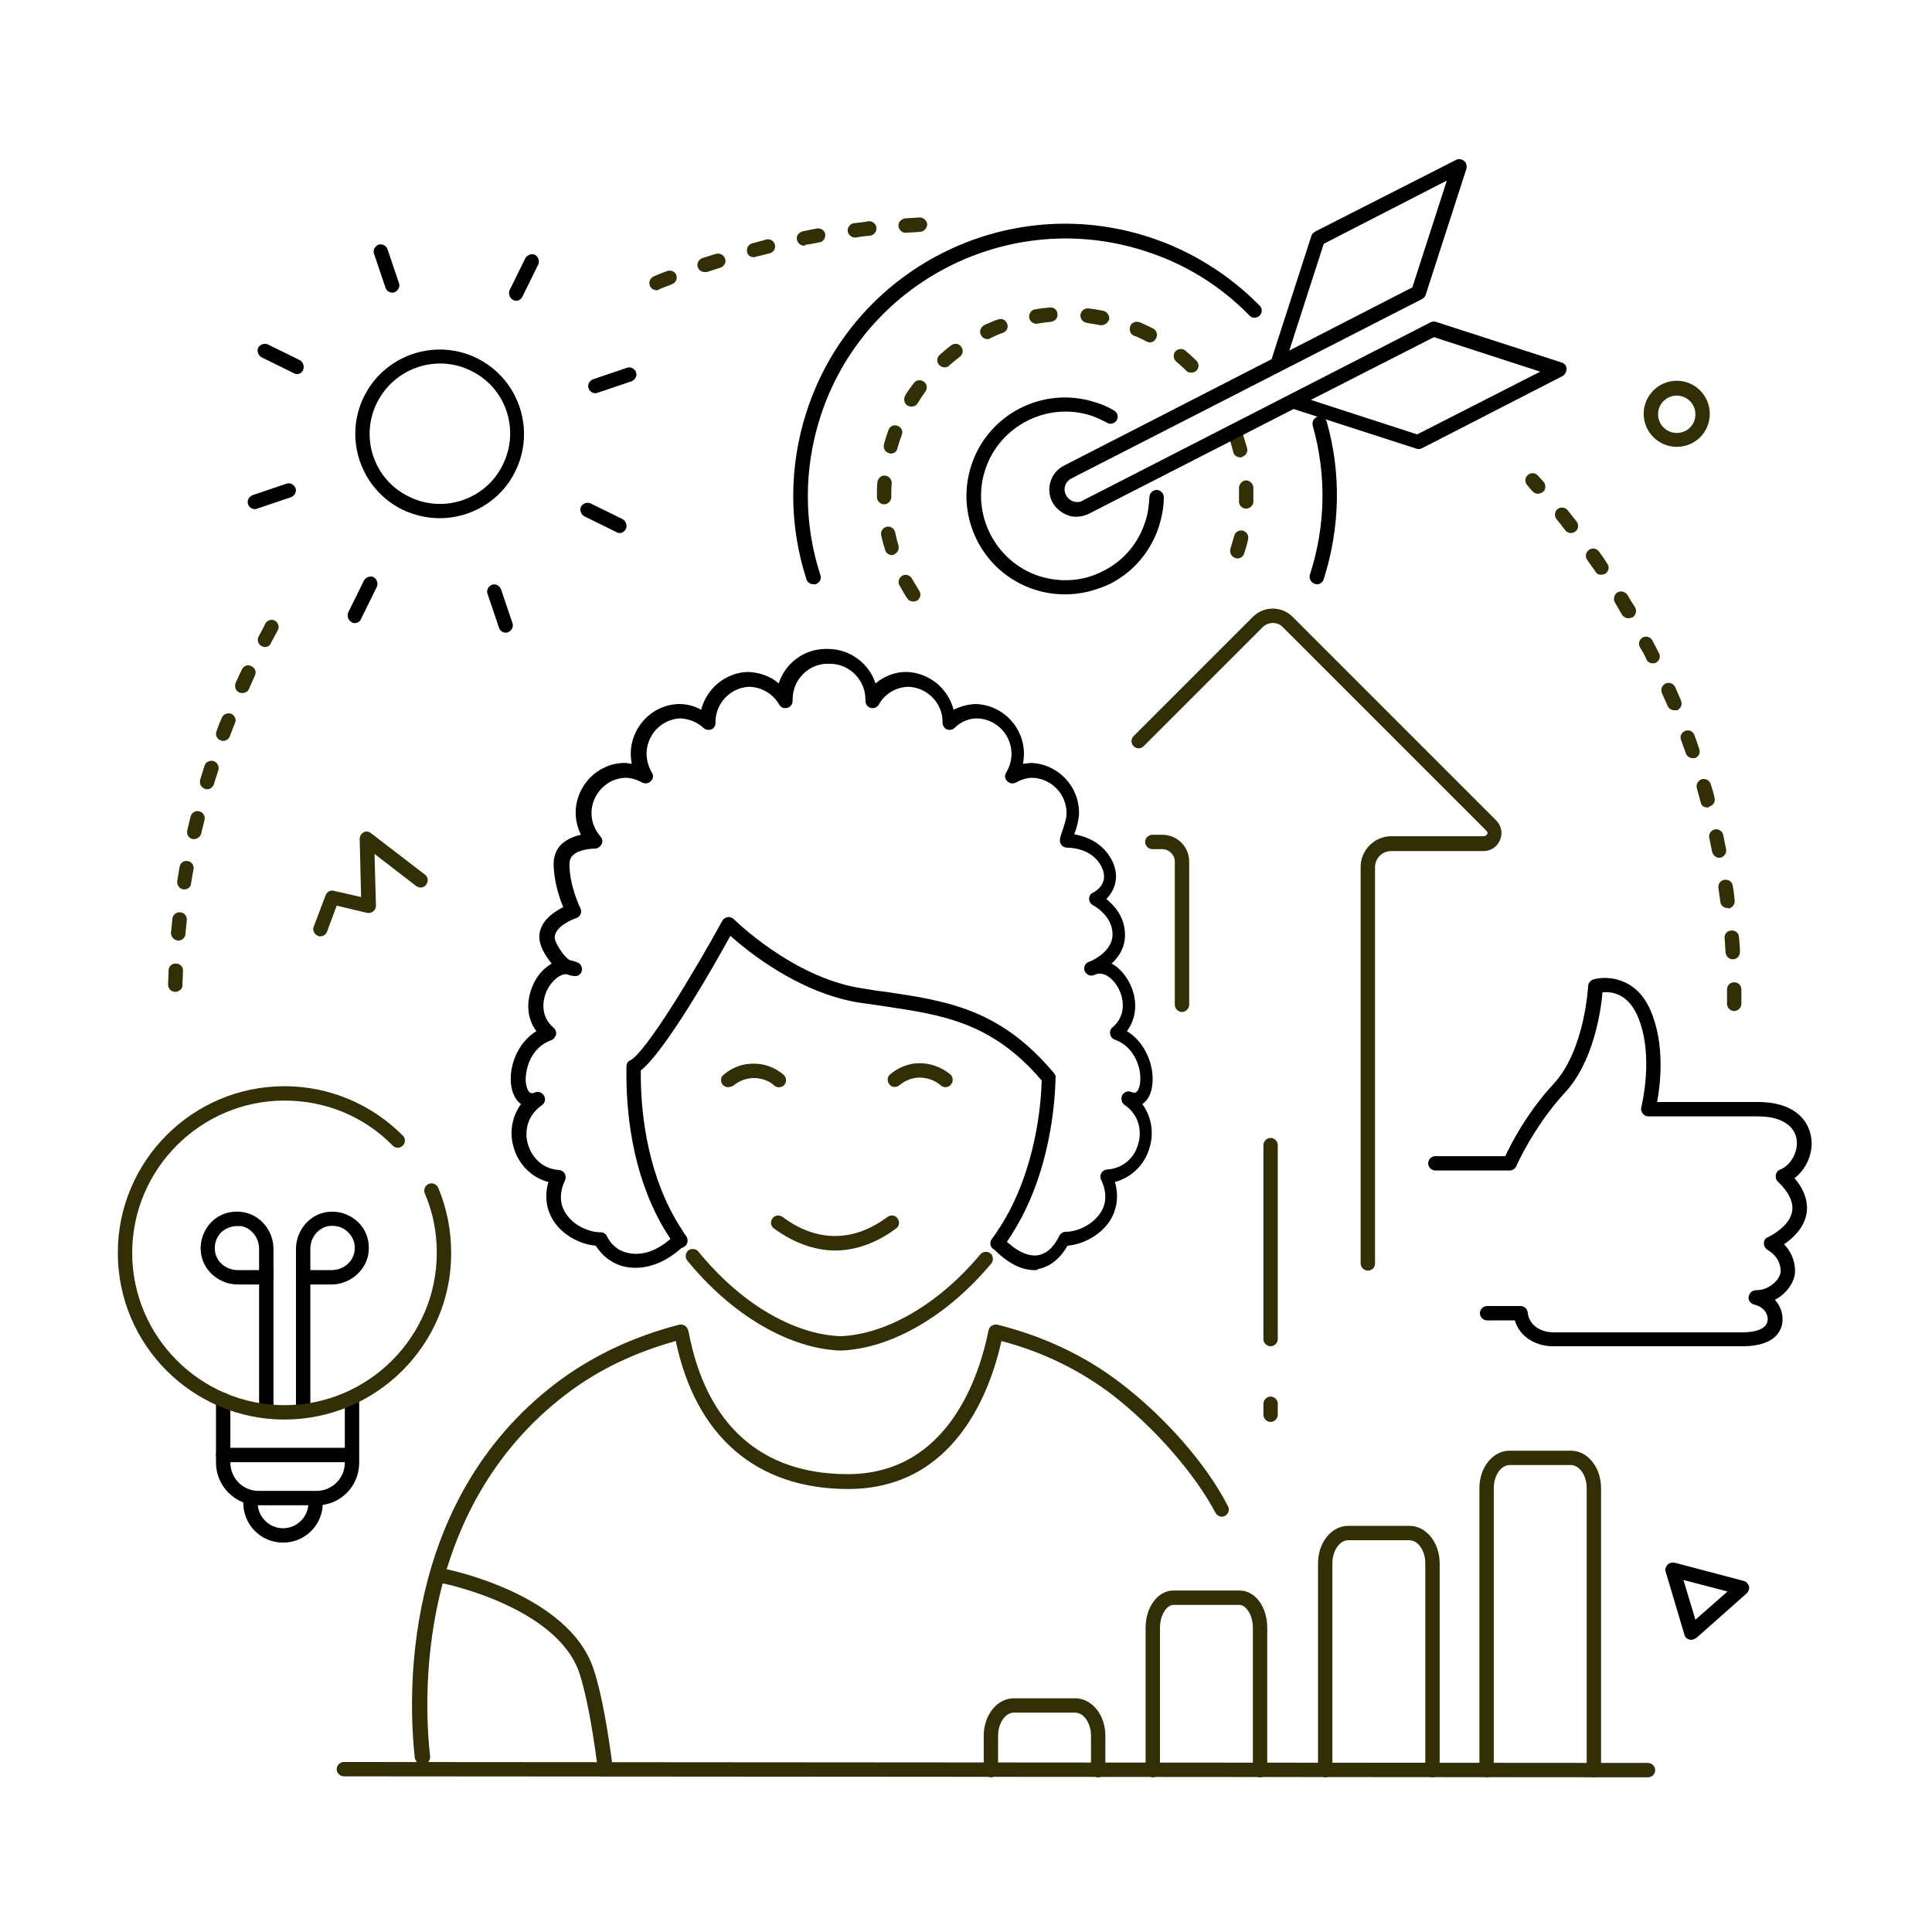 <?xml version="1.0" encoding="UTF-8"?> <!-- Generator: Adobe Illustrator 24.0.2, SVG Export Plug-In . SVG Version: 6.00 Build 0) --> <svg xmlns="http://www.w3.org/2000/svg" xmlns:xlink="http://www.w3.org/1999/xlink" id="Слой_1" x="0px" y="0px" viewBox="0 0 403.4 403.4" style="enable-background:new 0 0 403.4 403.4;" xml:space="preserve"> <style type="text/css"> .st0{fill:#322E05;} </style> <g> <path class="st0" d="M36.6,207.1c-0.9,0-1.5-0.7-1.5-1.5c0-1,0.1-2,0.1-3c0-0.8,0.7-1.5,1.6-1.4c0.8,0,1.5,0.7,1.4,1.6 c0,1-0.1,2-0.1,3C38.1,206.4,37.4,207.1,36.6,207.1z M37.2,196.4L37.2,196.4c-0.9-0.1-1.5-0.8-1.5-1.6c0.1-1,0.2-2,0.3-3 c0.1-0.8,0.8-1.4,1.7-1.3c0.8,0.1,1.4,0.8,1.3,1.7c-0.1,1-0.2,2-0.3,3C38.6,195.8,38,196.4,37.2,196.4z M38.5,185.7 c-0.1,0-0.2,0-0.2,0c-0.8-0.1-1.4-0.9-1.3-1.7c0.2-1,0.3-2,0.5-3c0.1-0.8,0.9-1.4,1.7-1.2c0.8,0.1,1.4,0.9,1.2,1.7 c-0.2,1-0.3,1.9-0.5,2.9C39.9,185.2,39.2,185.7,38.5,185.7z M40.5,175.2c-0.1,0-0.2,0-0.3,0c-0.8-0.2-1.3-1-1.1-1.8 c0.2-1,0.5-2,0.7-2.9c0.2-0.8,1-1.3,1.8-1.1s1.3,1,1.1,1.8c-0.2,1-0.5,1.9-0.7,2.9C41.8,174.7,41.2,175.2,40.5,175.2z M43.2,164.8 c-0.1,0-0.3,0-0.4-0.1c-0.8-0.2-1.2-1.1-1-1.9c0.3-1,0.6-1.9,0.9-2.9c0.2-0.8,1.1-1.2,1.9-1c0.8,0.3,1.2,1.1,1,1.9 c-0.3,0.9-0.6,1.9-0.9,2.8C44.5,164.4,43.9,164.8,43.2,164.8z M46.6,154.7c-0.2,0-0.3,0-0.5-0.1c-0.8-0.3-1.2-1.1-0.9-1.9 c0.3-0.9,0.7-1.9,1.1-2.8c0.3-0.8,1.2-1.1,1.9-0.9c0.8,0.3,1.2,1.2,0.9,1.9c-0.4,0.9-0.7,1.8-1.1,2.8 C47.8,154.3,47.2,154.7,46.6,154.7z M50.6,144.7c-0.2,0-0.4,0-0.6-0.1c-0.8-0.3-1.1-1.2-0.8-2c0.4-0.9,0.8-1.8,1.3-2.8 c0.4-0.8,1.2-1.1,2-0.7c0.8,0.4,1.1,1.2,0.7,2c-0.4,0.9-0.8,1.8-1.2,2.7C51.8,144.4,51.2,144.7,50.6,144.7z M55.3,135.1 c-0.2,0-0.5-0.1-0.7-0.2c-0.7-0.4-1-1.3-0.6-2c0.5-0.9,1-1.8,1.4-2.7c0.4-0.7,1.3-1,2-0.6s1,1.3,0.6,2c-0.5,0.9-0.9,1.7-1.4,2.6 C56.4,134.8,55.9,135.1,55.3,135.1z"></path> </g> <g> <path class="st0" d="M137.1,60.6c-0.6,0-1.1-0.3-1.4-0.9c-0.3-0.8,0-1.6,0.8-2c0.9-0.4,1.9-0.8,2.8-1.1c0.8-0.3,1.6,0.1,1.9,0.8 c0.3,0.8-0.1,1.6-0.8,1.9c-0.9,0.4-1.8,0.7-2.8,1.1C137.5,60.6,137.3,60.6,137.1,60.6z M147.1,56.8c-0.6,0-1.2-0.4-1.4-1 c-0.3-0.8,0.2-1.6,0.9-1.9c1-0.3,1.9-0.6,2.9-0.9c0.8-0.2,1.6,0.2,1.9,1c0.3,0.8-0.2,1.6-1,1.9c-0.9,0.3-1.9,0.6-2.8,0.9 C147.5,56.8,147.3,56.8,147.1,56.8z M157.4,53.7c-0.7,0-1.3-0.4-1.4-1.1c-0.2-0.8,0.3-1.6,1.1-1.8c1-0.3,2-0.5,2.9-0.8 c0.8-0.2,1.6,0.3,1.8,1.1s-0.3,1.6-1.1,1.8c-1,0.2-1.9,0.5-2.9,0.7C157.7,53.7,157.5,53.7,157.4,53.7z M167.9,51.3 c-0.7,0-1.3-0.5-1.5-1.2c-0.2-0.8,0.4-1.6,1.2-1.8c1-0.2,2-0.4,3-0.6c0.8-0.1,1.6,0.4,1.7,1.2c0.1,0.8-0.4,1.6-1.2,1.7 c-1,0.2-2,0.4-2.9,0.5C168.1,51.3,168,51.3,167.9,51.3z M178.5,49.6c-0.7,0-1.4-0.6-1.5-1.3c-0.1-0.8,0.5-1.6,1.3-1.7 c1-0.1,2-0.2,3-0.4c0.8-0.1,1.6,0.5,1.7,1.3c0.1,0.8-0.5,1.6-1.3,1.7c-1,0.1-2,0.2-3,0.4C178.6,49.6,178.5,49.6,178.5,49.6z M189.1,48.6c-0.8,0-1.4-0.6-1.5-1.4c-0.1-0.8,0.6-1.5,1.4-1.6c1-0.1,2-0.1,3-0.2c0.8,0,1.5,0.6,1.6,1.4c0,0.8-0.6,1.5-1.4,1.6 C191.2,48.5,190.2,48.5,189.1,48.6C189.2,48.6,189.2,48.6,189.1,48.6z"></path> </g> <g> <path class="st0" d="M362.1,211.1c-0.8,0-1.5-0.7-1.5-1.5c0-1,0-2,0-3c0-0.8,0.6-1.5,1.5-1.5c0.8,0,1.5,0.6,1.5,1.5c0,1,0,2,0,3 C363.6,210.4,362.9,211.1,362.1,211.1z M361.8,200.3c-0.8,0-1.4-0.6-1.5-1.4c-0.1-1-0.1-2-0.2-3c-0.1-0.8,0.5-1.6,1.4-1.6 c0.8-0.1,1.6,0.5,1.6,1.4c0.1,1,0.2,2,0.2,3C363.3,199.6,362.7,200.3,361.8,200.3L361.8,200.3z M360.7,189.6 c-0.7,0-1.4-0.5-1.5-1.3c-0.1-1-0.3-2-0.4-2.9c-0.1-0.8,0.4-1.6,1.3-1.7c0.8-0.1,1.6,0.4,1.7,1.3c0.2,1,0.3,2,0.4,3 c0.1,0.8-0.5,1.6-1.3,1.7C360.9,189.6,360.8,189.6,360.7,189.6z M359,179.1c-0.7,0-1.3-0.5-1.5-1.2c-0.2-1-0.4-1.9-0.6-2.9 c-0.2-0.8,0.3-1.6,1.1-1.8c0.8-0.2,1.6,0.3,1.8,1.1c0.2,1,0.4,2,0.6,3c0.2,0.8-0.4,1.6-1.2,1.8C359.2,179,359.1,179.1,359,179.1z M356.5,168.6c-0.7,0-1.3-0.4-1.4-1.1c-0.3-1-0.5-1.9-0.8-2.9c-0.2-0.8,0.2-1.6,1-1.9c0.8-0.2,1.6,0.2,1.9,1c0.3,1,0.6,1.9,0.8,2.9 c0.2,0.8-0.3,1.6-1.1,1.8C356.8,168.6,356.7,168.6,356.5,168.6z M353.4,158.3c-0.6,0-1.2-0.4-1.4-1c-0.3-0.9-0.7-1.9-1-2.8 c-0.3-0.8,0.1-1.6,0.9-1.9c0.8-0.3,1.6,0.1,1.9,0.9c0.3,0.9,0.7,1.9,1,2.9c0.3,0.8-0.1,1.6-0.9,1.9 C353.7,158.3,353.5,158.3,353.4,158.3z M349.6,148.3c-0.6,0-1.1-0.3-1.4-0.9c-0.4-0.9-0.8-1.8-1.2-2.7c-0.3-0.8,0-1.6,0.8-2 c0.8-0.3,1.6,0,2,0.8c0.4,0.9,0.8,1.9,1.2,2.8c0.3,0.8,0,1.6-0.8,2C350,148.3,349.8,148.3,349.6,148.3z M345.1,138.5 c-0.6,0-1.1-0.3-1.3-0.8c-0.4-0.9-0.9-1.8-1.4-2.6c-0.4-0.7-0.1-1.6,0.6-2s1.6-0.1,2,0.6c0.5,0.9,0.9,1.8,1.4,2.7 c0.4,0.7,0.1,1.6-0.7,2C345.6,138.5,345.3,138.5,345.1,138.5z M340,129.1c-0.5,0-1-0.3-1.3-0.7c-0.5-0.9-1-1.7-1.5-2.6 c-0.4-0.7-0.2-1.6,0.5-2.1c0.7-0.4,1.6-0.2,2.1,0.5c0.5,0.9,1,1.7,1.6,2.6c0.4,0.7,0.2,1.6-0.5,2.1 C340.5,129,340.3,129.1,340,129.1z M334.3,120c-0.5,0-1-0.2-1.2-0.7c-0.6-0.8-1.1-1.6-1.7-2.4c-0.5-0.7-0.3-1.6,0.4-2.1 c0.7-0.5,1.6-0.3,2.1,0.4c0.6,0.8,1.2,1.7,1.7,2.5c0.5,0.7,0.3,1.6-0.4,2.1C334.9,119.9,334.6,120,334.3,120z M328,111.3 c-0.4,0-0.9-0.2-1.2-0.6c-0.6-0.8-1.2-1.6-1.8-2.3c-0.5-0.6-0.4-1.6,0.2-2.1s1.6-0.4,2.1,0.2c0.6,0.8,1.3,1.6,1.9,2.4 c0.5,0.7,0.4,1.6-0.3,2.1C328.6,111.2,328.3,111.3,328,111.3z M321.1,103.1c-0.4,0-0.8-0.2-1.1-0.5c-0.4-0.4-0.8-0.9-1.1-1.3 c-0.6-0.6-0.5-1.6,0.1-2.1c0.6-0.6,1.6-0.5,2.1,0.1c0.4,0.4,0.8,0.9,1.2,1.3c0.5,0.6,0.5,1.6-0.1,2.1 C321.9,102.9,321.5,103.1,321.1,103.1z"></path> </g> <g> <path class="st0" d="M66.9,195.5c-0.2,0-0.4,0-0.5-0.1c-0.8-0.3-1.2-1.2-0.9-1.9l2.5-6.6c0.3-0.7,1-1.1,1.7-0.9l5.7,1.3l-0.3-12.1 c0-0.6,0.3-1.1,0.8-1.4c0.5-0.3,1.1-0.2,1.6,0.2l11.2,8.6c0.7,0.5,0.8,1.4,0.3,2.1c-0.5,0.7-1.4,0.8-2.1,0.3l-8.7-6.7l0.3,10.8 c0,0.5-0.2,0.9-0.6,1.2s-0.8,0.4-1.3,0.3l-6.3-1.5l-2,5.4C68.1,195.1,67.5,195.5,66.9,195.5z"></path> </g> <g> <path d="M353.1,342.4c-0.1,0-0.3,0-0.4-0.1c-0.5-0.1-0.9-0.5-1-1l-3.9-13.1c-0.2-0.5,0-1.1,0.4-1.5s0.9-0.5,1.5-0.4l14.4,3.8 c0.5,0.1,0.9,0.6,1.1,1.1c0.1,0.5-0.1,1.1-0.5,1.5l-10.5,9.3C353.8,342.2,353.5,342.4,353.1,342.4z M351.5,329.9l2.5,8.3l6.7-5.9 L351.5,329.9z"></path> </g> <g> <path d="M324.3,281.1c-3.9,0-7.1-2.2-8-5.4h-5.8c-0.8,0-1.5-0.7-1.5-1.5s0.7-1.5,1.5-1.5h7c0.8,0,1.4,0.6,1.5,1.4 c0.2,2.4,2.5,4.1,5.4,4.1h39.3c2.4,0,5.3-0.5,5.4-2.7c0-1.7-1.4-2.8-2.8-3.1c-0.8-0.2-1.3-0.9-1.2-1.6s0.7-1.4,1.5-1.4 c3,0,5.2-2.4,5.2-4c0-3-2.6-4.3-2.7-4.4c-0.5-0.3-0.8-0.8-0.8-1.4s0.3-1.1,0.9-1.3c0,0,4.5-2.1,5-5.4c0.3-1.9-0.7-4-3-6.2 c-0.4-0.4-0.5-0.9-0.4-1.4s0.4-0.9,0.9-1.1c2.3-0.9,3.9-3.9,3.4-6.5c-0.6-2.9-3.5-4.6-8-4.6c-5.8,0-22.8,0-22.9,0 c-0.5,0-0.9-0.2-1.2-0.6c-0.3-0.4-0.4-0.8-0.3-1.3c0-0.1,2.8-10.9-0.8-19.1c-2.1-4.8-5.6-5.1-7.3-4.9c-0.3,3.6-1.8,14.6-8,21.1 c-6.3,6.9-10,15.1-10,15.2c-0.2,0.5-0.8,0.9-1.4,0.9h-15.5c-0.8,0-1.5-0.7-1.5-1.5s0.7-1.5,1.5-1.5h14.6c1.1-2.4,4.6-9.2,10.1-15.1 c6.5-7,7.2-20.3,7.2-20.4c0-0.6,0.5-1.2,1.1-1.4c2.8-0.8,8.9-0.5,11.9,6.4c3.1,7.1,2.1,15.5,1.4,19.2c4.6,0,16.4,0,21.1,0h0.1 c6,0,10,2.6,10.9,7c0.7,3.3-0.8,6.9-3.4,8.9c2.1,2.5,2.9,5,2.5,7.4c-0.5,3-2.9,5.2-4.7,6.4c1.1,1.1,2.3,3,2.3,5.6 c0,2.2-1.7,4.7-4.2,6c1,1.1,1.6,2.5,1.6,4.1c0,1.7-0.9,5.6-8.4,5.6h-39.3C324.4,281.1,324.3,281.1,324.3,281.1z"></path> </g> <g> <g> <path d="M72.3,305.3H46.6c-0.8,0-1.5-0.7-1.5-1.5s0.7-1.5,1.5-1.5h25.6c0.8,0,1.5,0.7,1.5,1.5S73.1,305.3,72.3,305.3z"></path> </g> <g> <path d="M55.6,268.2h-5.9c-3.8,0-7.1-2.7-7.7-6.3c-0.4-2.5,0.4-4.9,2.1-6.7c1.8-1.8,4.2-2.5,6.7-2.1c3.6,0.6,6.3,3.9,6.3,7.7v5.9 C57.1,267.5,56.4,268.2,55.6,268.2z M49.5,256c-1.2,0-2.4,0.5-3.3,1.3c-1.1,1.1-1.5,2.5-1.3,4.1c0.4,2.2,2.4,3.8,4.8,3.8h4.4v-4.4 c0-2.4-1.6-4.4-3.8-4.8C50,256,49.8,256,49.5,256z"></path> </g> <g> <path d="M69.2,268.2h-5.9c-0.8,0-1.5-0.7-1.5-1.5v-5.9c0-3.8,2.7-7.1,6.3-7.7c2.5-0.4,4.9,0.4,6.7,2.1c1.8,1.8,2.5,4.2,2.1,6.7 C76.3,265.4,73,268.2,69.2,268.2z M64.8,265.2h4.4c2.4,0,4.4-1.6,4.8-3.8c0.3-1.5-0.2-3-1.3-4.1c-1.1-1.1-2.5-1.5-4.1-1.3 c-2.2,0.4-3.8,2.4-3.8,4.8V265.2z"></path> </g> <g> <path d="M63.3,295.1c-0.8,0-1.5-0.7-1.5-1.5v-26.9c0-0.8,0.7-1.5,1.5-1.5s1.5,0.7,1.5,1.5v26.9C64.8,294.4,64.1,295.1,63.3,295.1z "></path> </g> <g> <path d="M55.6,295.1c-0.8,0-1.5-0.7-1.5-1.5v-28.2c0-0.8,0.7-1.5,1.5-1.5s1.5,0.7,1.5,1.5v28.2C57.1,294.4,56.4,295.1,55.6,295.1z "></path> </g> <g> <path d="M59.1,322.1c-4.6,0-8.3-3.7-8.3-8.3c0-0.8,0.7-1.5,1.5-1.5s1.5,0.7,1.5,1.5c0,2.9,2.4,5.3,5.3,5.3c2.9,0,5.3-2.4,5.3-5.3 c0-0.8,0.7-1.5,1.5-1.5s1.5,0.7,1.5,1.5C67.4,318.4,63.7,322.1,59.1,322.1z"></path> </g> <g> <path d="M66.2,314.3H54c-4.9,0-8.9-4-8.9-8.9v-13.1c0-0.8,0.7-1.5,1.5-1.5s1.5,0.7,1.5,1.5v13.1c0,3.2,2.6,5.9,5.9,5.9h12.1 c3.2,0,5.9-2.6,5.9-5.9v-13.1c0-0.8,0.7-1.5,1.5-1.5s1.5,0.7,1.5,1.5v13.1C75,310.3,71.1,314.3,66.2,314.3z"></path> </g> <g> <path class="st0" d="M59.4,296.4c-19.2,0-34.8-15.6-34.8-34.8s15.6-34.8,34.8-34.8c9.3,0,18.1,3.7,24.7,10.3 c0.6,0.6,0.6,1.5,0,2.1s-1.5,0.6-2.1,0c-6-6.1-14-9.4-22.6-9.4c-17.5,0-31.8,14.3-31.8,31.8s14.3,31.8,31.8,31.8 s31.8-14.3,31.8-31.8c0-4.3-0.8-8.5-2.5-12.4c-0.3-0.8,0-1.6,0.8-2c0.8-0.3,1.6,0,2,0.8c1.8,4.3,2.7,8.9,2.7,13.6 C94.3,280.7,78.6,296.4,59.4,296.4z"></path> </g> </g> <g> <g> <path d="M91.8,108.2c-2.6,0-5.3-0.6-7.8-1.8c-8.7-4.3-12.3-14.9-8-23.6s14.9-12.3,23.6-8s12.3,14.9,8,23.6 C104.6,104.6,98.3,108.2,91.8,108.2z M91.9,75.9c-5.4,0-10.6,3-13.2,8.2c-3.6,7.3-0.6,16.1,6.7,19.6c7.2,3.6,16.1,0.6,19.6-6.7 c3.6-7.3,0.6-16.1-6.7-19.6C96.3,76.4,94.1,75.9,91.9,75.9z"></path> </g> <g> <path d="M107.8,62.8c-0.2,0-0.4,0-0.7-0.2c-0.7-0.4-1-1.3-0.7-2l3.3-6.7c0.4-0.7,1.3-1,2-0.7c0.7,0.4,1,1.3,0.7,2l-3.3,6.7 C108.8,62.5,108.3,62.8,107.8,62.8z"></path> </g> <g> <path d="M81.9,61.1c-0.6,0-1.2-0.4-1.4-1L78.1,53c-0.3-0.8,0.2-1.6,0.9-1.9c0.8-0.3,1.6,0.2,1.9,0.9l2.4,7.1 c0.3,0.8-0.2,1.6-0.9,1.9C82.3,61.1,82.1,61.1,81.9,61.1z"></path> </g> <g> <path d="M62,78.1c-0.2,0-0.4,0-0.7-0.2l-6.7-3.3c-0.7-0.4-1-1.3-0.7-2c0.4-0.7,1.3-1,2-0.7l6.7,3.3c0.7,0.4,1,1.3,0.7,2 C63.1,77.8,62.6,78.1,62,78.1z"></path> </g> <g> <path d="M53.2,106.3c-0.6,0-1.2-0.4-1.4-1c-0.3-0.8,0.2-1.6,0.9-1.9l7.1-2.4c0.8-0.3,1.6,0.2,1.9,0.9c0.3,0.8-0.2,1.6-0.9,1.9 l-7.1,2.4C53.5,106.3,53.4,106.3,53.2,106.3z"></path> </g> <g> <path d="M74.1,130.1c-0.2,0-0.4,0-0.7-0.2c-0.7-0.4-1-1.3-0.7-2l3.3-6.7c0.4-0.7,1.3-1,2-0.7c0.7,0.4,1,1.3,0.7,2l-3.3,6.7 C75.2,129.8,74.6,130.1,74.1,130.1z"></path> </g> <g> <path d="M105.6,132.1c-0.6,0-1.2-0.4-1.4-1l-2.4-7.1c-0.3-0.8,0.2-1.6,0.9-1.9c0.8-0.3,1.6,0.2,1.9,0.9l2.4,7.1 c0.3,0.8-0.2,1.6-0.9,1.9C105.9,132.1,105.8,132.1,105.6,132.1z"></path> </g> <g> <path d="M129.4,111.3c-0.2,0-0.4,0-0.7-0.2l-6.7-3.3c-0.7-0.4-1-1.3-0.7-2c0.4-0.7,1.3-1,2-0.7l6.7,3.3c0.7,0.4,1,1.3,0.7,2 C130.4,111,129.9,111.3,129.4,111.3z"></path> </g> <g> <path d="M124.3,82.1c-0.6,0-1.2-0.4-1.4-1c-0.3-0.8,0.2-1.6,0.9-1.9l7.1-2.4c0.8-0.3,1.6,0.2,1.9,0.9c0.3,0.8-0.2,1.6-0.9,1.9 l-7.1,2.4C124.6,82.1,124.5,82.1,124.3,82.1z"></path> </g> </g> <g> <g> <path d="M169.8,122c-0.6,0-1.2-0.4-1.4-1c-3.7-11.4-3.7-23.5,0-35c9.6-29.8,41.7-46.2,71.5-36.5c8.7,2.8,16.7,7.8,23.1,14.3 c0.6,0.6,0.6,1.5,0,2.1s-1.5,0.6-2.1,0c-6-6.2-13.6-10.9-21.9-13.5c-28.2-9.1-58.6,6.4-67.7,34.6c-3.5,10.9-3.5,22.3,0,33.1 c0.3,0.8-0.2,1.6-1,1.9C170.1,122,170,122,169.8,122z"></path> </g> <g> <path d="M275,122c-0.2,0-0.3,0-0.5-0.1c-0.8-0.3-1.2-1.1-1-1.9c3.3-10.1,3.5-20.9,0.6-31.1c-0.2-0.8,0.2-1.6,1-1.9 c0.8-0.2,1.6,0.2,1.9,1c3.1,10.8,2.8,22.2-0.6,32.9C276.2,121.6,275.6,122,275,122z"></path> </g> <g> <path d="M222.4,124.1c-2.1,0-4.3-0.3-6.4-1c-10.8-3.5-16.7-15.1-13.2-25.9s15.1-16.7,25.9-13.2c1.4,0.4,2.7,1,3.9,1.7 c0.7,0.4,1,1.3,0.6,2s-1.3,1-2,0.6c-1.1-0.6-2.2-1.1-3.3-1.5c-9.2-3-19.2,2.1-22.2,11.3s2.1,19.2,11.3,22.2 c4.5,1.4,9.2,1.1,13.4-1.1c4.2-2.1,7.3-5.8,8.7-10.2c0.6-1.7,0.8-3.5,0.9-5.2c0-0.8,0.7-1.5,1.5-1.5s1.5,0.7,1.5,1.5 c0,2.1-0.4,4.1-1,6.1c-1.7,5.2-5.3,9.5-10.2,12C228.8,123.3,225.7,124.1,222.4,124.1z"></path> </g> <g> <path class="st0" d="M190.7,125.6c-0.5,0-1-0.2-1.3-0.7c-0.6-0.9-1.1-1.8-1.6-2.7c-0.4-0.7-0.1-1.6,0.6-2c0.7-0.4,1.6-0.1,2,0.6 c0.5,0.8,1,1.7,1.5,2.5c0.5,0.7,0.3,1.6-0.4,2.1C191.3,125.5,191,125.6,190.7,125.6z M186.2,115.9c-0.6,0-1.2-0.4-1.4-1.1 c-0.3-1-0.6-2-0.8-3c-0.2-0.8,0.3-1.6,1.1-1.8c0.8-0.2,1.6,0.3,1.8,1.1c0.2,0.9,0.4,1.9,0.7,2.8c0.2,0.8-0.2,1.6-1,1.9 C186.5,115.9,186.4,115.9,186.2,115.9z M184.6,105.3c-0.8,0-1.5-0.7-1.5-1.5v-0.3c0-0.9,0-1.9,0.1-2.8c0.1-0.8,0.8-1.5,1.6-1.4 s1.4,0.8,1.4,1.6c-0.1,0.9-0.1,1.7-0.1,2.6v0.3C186.1,104.6,185.4,105.3,184.6,105.3L184.6,105.3z M186,94.7c-0.1,0-0.3,0-0.4-0.1 c-0.8-0.2-1.3-1.1-1-1.9c0.1-0.5,0.3-1,0.4-1.4c0.2-0.5,0.3-1,0.5-1.5c0.3-0.8,1.1-1.2,1.9-0.9c0.8,0.3,1.2,1.1,0.9,1.9 c-0.2,0.5-0.3,0.9-0.5,1.4c-0.1,0.4-0.3,0.9-0.4,1.3C187.3,94.3,186.7,94.7,186,94.7z M190.3,84.9c-0.3,0-0.5-0.1-0.8-0.2 c-0.7-0.4-0.9-1.4-0.5-2.1c0.5-0.9,1.1-1.7,1.8-2.6c0.5-0.7,1.4-0.8,2.1-0.3c0.7,0.5,0.8,1.4,0.3,2.1c-0.6,0.8-1.1,1.6-1.6,2.4 C191.3,84.7,190.8,84.9,190.3,84.9z M248.7,77.8c-0.4,0-0.8-0.1-1-0.4c-0.7-0.7-1.4-1.3-2.1-1.9c-0.6-0.5-0.7-1.5-0.2-2.1 s1.5-0.7,2.1-0.2c0.8,0.7,1.6,1.4,2.3,2.1c0.6,0.6,0.6,1.5,0,2.1C249.5,77.7,249.1,77.8,248.7,77.8z M197.2,76.7 c-0.4,0-0.8-0.2-1.1-0.5c-0.6-0.6-0.5-1.6,0.1-2.1c0.8-0.7,1.6-1.4,2.4-2c0.7-0.5,1.6-0.4,2.1,0.3c0.5,0.7,0.4,1.6-0.3,2.1 c-0.8,0.6-1.5,1.2-2.2,1.8C198,76.6,197.6,76.7,197.2,76.7z M240.1,71.5c-0.2,0-0.5-0.1-0.7-0.2c-0.8-0.4-1.7-0.9-2.6-1.2 c-0.8-0.3-1.1-1.2-0.8-2s1.2-1.1,2-0.8c1,0.4,1.9,0.9,2.8,1.3c0.7,0.4,1,1.3,0.6,2C241.1,71.2,240.6,71.5,240.1,71.5z M206.2,70.8 c-0.6,0-1.1-0.3-1.4-0.9c-0.4-0.7,0-1.6,0.7-2c0.9-0.4,1.9-0.9,2.9-1.2c0.8-0.3,1.6,0.1,1.9,0.9c0.3,0.8-0.1,1.6-0.9,1.9 c-0.9,0.3-1.8,0.7-2.6,1.1C206.6,70.8,206.4,70.8,206.2,70.8z M230,67.9c-0.1,0-0.2,0-0.3,0c-0.9-0.2-1.9-0.3-2.8-0.5 c-0.8-0.1-1.4-0.9-1.3-1.7c0.1-0.8,0.9-1.4,1.7-1.3c1,0.1,2.1,0.3,3.1,0.5c0.8,0.2,1.3,1,1.2,1.8C231.3,67.4,230.7,67.9,230,67.9z M216.4,67.6c-0.7,0-1.4-0.5-1.5-1.3s0.4-1.6,1.2-1.7c1-0.2,2.1-0.3,3.1-0.4c0.8-0.1,1.6,0.5,1.6,1.4c0.1,0.8-0.5,1.5-1.4,1.6 c-1,0.1-1.9,0.2-2.9,0.4C216.5,67.6,216.4,67.6,216.4,67.6z"></path> </g> <g> <path class="st0" d="M258.4,116.6c-0.2,0-0.3,0-0.5-0.1c-0.8-0.3-1.2-1.1-1-1.9c0.3-0.9,0.5-1.8,0.8-2.7c0.2-0.8,1-1.3,1.8-1.1 c0.8,0.2,1.3,1,1.1,1.8c-0.2,1-0.5,2-0.8,2.9C259.6,116.2,259,116.6,258.4,116.6z M260.2,106.2c-0.9,0-1.5-0.7-1.5-1.5 c0-0.4,0-0.8,0-1.1c0-0.6,0-1.2,0-1.7c0-0.8,0.6-1.5,1.4-1.6c0.8,0,1.5,0.6,1.6,1.4c0,0.6,0,1.2,0,1.9c0,0.4,0,0.8,0,1.2 C261.7,105.5,261,106.2,260.2,106.2z M259,95.5c-0.7,0-1.3-0.4-1.5-1.1c-0.2-0.9-0.5-1.9-0.8-2.8c-0.3-0.8,0.1-1.6,0.9-1.9 s1.6,0.1,1.9,0.9c0.3,1,0.6,2,0.9,3c0.2,0.8-0.3,1.6-1.1,1.8C259.3,95.5,259.2,95.5,259,95.5z"></path> </g> <g> <g> <path d="M224.7,107.9c-0.6,0-1.2-0.1-1.7-0.3c-1.4-0.5-2.6-1.5-3.3-2.8c-1.4-2.8-0.3-6.2,2.5-7.6L265.5,75l8.3-25.7 c0.1-0.4,0.4-0.7,0.7-0.9l29.5-15c0.5-0.3,1.2-0.2,1.7,0.2s0.6,1,0.5,1.6l-8.5,26.3c-0.1,0.4-0.4,0.7-0.7,0.9l-73.3,37.5 c-1.3,0.7-1.8,2.2-1.1,3.5c0.3,0.6,0.9,1.1,1.5,1.3c0.7,0.2,1.4,0.2,2-0.2l72.6-37.2c0.4-0.2,0.8-0.2,1.1-0.1l26.3,8.5 c0.6,0.2,1,0.7,1,1.3c0,0.6-0.3,1.2-0.8,1.5l-29.4,15.1c-0.4,0.2-0.8,0.2-1.1,0.1l-25.7-8.3l-42.6,21.8 C226.5,107.7,225.6,107.9,224.7,107.9z M273.7,83.5l22.2,7.2l25.7-13.1l-22.2-7.2L273.7,83.5z M276.4,50.9l-7.2,22.3L294.9,60 l7.2-22.3L276.4,50.9z"></path> </g> </g> </g> <g> <path class="st0" d="M350.1,93.3c-3.8,0-6.9-3.1-6.9-6.9s3.1-6.9,6.9-6.9s6.9,3.1,6.9,6.9C357,90.3,353.9,93.3,350.1,93.3z M350.1,82.6c-2.1,0-3.9,1.7-3.9,3.9c0,2.1,1.7,3.9,3.9,3.9s3.9-1.7,3.9-3.9C354,84.3,352.2,82.6,350.1,82.6z"></path> </g> <g> <g> <path class="st0" d="M285.6,265.3c-0.8,0-1.5-0.7-1.5-1.5V181c0-3.5,2.9-6.4,6.4-6.4h19.3c0.4,0,0.6-0.3,0.7-0.4 c0.1-0.1,0.2-0.5-0.2-0.8l-42.5-42.5c-1.1-1.1-2.9-1.1-4.1,0l-24.9,24.9c-0.6,0.6-1.5,0.6-2.1,0s-0.6-1.5,0-2.1l24.9-24.9 c2.3-2.3,6-2.3,8.3,0l42.5,42.5c1.1,1.1,1.4,2.7,0.8,4.1c-0.6,1.4-1.9,2.3-3.4,2.3h-19.3c-1.9,0-3.4,1.5-3.4,3.4v82.8 C287.1,264.7,286.4,265.3,285.6,265.3z"></path> </g> <g> <path class="st0" d="M265.3,281.1c-0.8,0-1.5-0.7-1.5-1.5v-40.5c0-0.8,0.7-1.5,1.5-1.5s1.5,0.7,1.5,1.5v40.5 C266.8,280.4,266.1,281.1,265.3,281.1z"></path> </g> <g> <path class="st0" d="M265.3,296.9c-0.8,0-1.5-0.7-1.5-1.5v-2.3c0-0.8,0.7-1.5,1.5-1.5s1.5,0.7,1.5,1.5v2.3 C266.8,296.2,266.1,296.9,265.3,296.9z"></path> </g> <g> <path class="st0" d="M88.1,368.3c-0.8,0-1.4-0.6-1.5-1.3c-1.3-12-3.2-53.3,29.5-78.2c7.4-5.6,16-9.7,25.7-12.2 c0.4-0.1,0.8,0,1.2,0.2c0.3,0.2,0.6,0.6,0.7,1l0.1,0.4c3.7,19.3,15.1,29.6,33.2,29.6c21.2,0,27.6-21,29.4-30 c0.1-0.4,0.3-0.8,0.7-1c0.3-0.2,0.8-0.3,1.2-0.2c9.6,2.4,18.3,6.5,25.7,12.2c9.3,7.1,17.9,16.9,22.4,25.7c0.4,0.7,0.1,1.6-0.6,2 c-0.7,0.4-1.6,0.1-2-0.6c-4.3-8.2-12.8-17.9-21.6-24.7c-6.7-5.1-14.4-8.9-23.1-11.2c-2.3,10.4-9.7,30.9-32,30.9 c-19.1,0-31.8-10.9-36-30.9c-8.6,2.4-16.4,6.1-23,11.2c-31.4,24-29.6,63.9-28.3,75.5c0.1,0.8-0.5,1.6-1.3,1.7 C88.2,368.3,88.2,368.3,88.1,368.3z"></path> </g> <g> <path class="st0" d="M174.4,261.1c-4.3,0-8.7-1.6-12.8-4.6c-0.7-0.5-0.8-1.4-0.3-2.1c0.5-0.7,1.4-0.8,2.1-0.3 c7.1,5.3,14.8,5.3,21.9,0c0.7-0.5,1.6-0.4,2.1,0.3s0.4,1.6-0.3,2.1C183.1,259.5,178.7,261.1,174.4,261.1z"></path> </g> <g> <path class="st0" d="M152,227c-0.4,0-0.8-0.2-1.1-0.5c-0.5-0.6-0.5-1.6,0.2-2.1c0.8-0.7,3.1-2.4,6.4-2.3c3.1,0,5.3,1.6,6.1,2.3 c0.6,0.5,0.7,1.5,0.2,2.1s-1.5,0.7-2.1,0.2c-0.5-0.5-2-1.6-4.2-1.6h-0.1c-2.2,0-3.7,1.1-4.3,1.6C152.7,226.9,152.3,227,152,227z"></path> </g> <g> <path class="st0" d="M197.4,227c-0.3,0-0.7-0.1-1-0.4c-0.6-0.5-2.1-1.6-4.4-1.6c-2.1,0-3.6,1.1-4.2,1.6c-0.6,0.5-1.6,0.5-2.1-0.2 c-0.5-0.6-0.5-1.6,0.2-2.1c0.8-0.7,3-2.3,6.1-2.3c3.3,0,5.5,1.6,6.4,2.3c0.6,0.5,0.7,1.5,0.2,2.1C198.2,226.9,197.8,227,197.4,227 z"></path> </g> <g> <path class="st0" d="M175.5,282C175.4,282,175.4,282,175.5,282c-10.8-0.4-22.8-7.5-32-18.8c-0.5-0.6-0.4-1.6,0.2-2.1 c0.6-0.5,1.6-0.4,2.1,0.2c8.7,10.7,19.7,17.3,29.7,17.7c9.7-0.4,20.6-6.8,29.2-17.1c0.5-0.6,1.5-0.7,2.1-0.2s0.7,1.5,0.2,2.1 C197.8,274.8,186.1,281.6,175.5,282L175.5,282z"></path> </g> <g> <path d="M216,265.2c-2.8,0-5.7-1.5-8.7-4.6c-0.6-0.6-0.6-1.5,0-2.1s1.5-0.6,2.1,0c2.7,2.7,5.2,3.9,7.3,3.6 c2.3-0.4,3.7-2.4,4.5-4.1c0.3-0.5,0.8-0.8,1.3-0.8c2.4,0,5.6-1.4,7.3-4c1.3-2,1.3-4.4,0.1-6.9c-0.2-0.4-0.2-1,0.1-1.4 c0.2-0.4,0.7-0.7,1.2-0.7c3.8-0.3,5.9-3,6.5-5.5c0.7-2.5,0.2-5.9-2.9-8c-0.6-0.4-0.8-1.3-0.5-2c0.4-0.7,1.2-1,1.9-0.7s1,0.1,1.1,0 c0.6-0.5,1-2.1,0.7-4.2c-0.4-2.5-2-5.6-5.2-6.7c-0.5-0.2-0.9-0.6-1-1.2c-0.1-0.5,0.1-1.1,0.5-1.4c2.9-2.4,2.5-6.2,0.9-8.7 c-1-1.6-2.7-2.9-4.3-2.4c-0.3,0.1-0.4,0.2-0.5,0.2c-0.7,0.3-1.6-0.1-1.9-0.8c-0.3-0.7,0-1.6,0.7-1.9c0.2-0.1,0.4-0.2,0.5-0.2 c1.2-0.5,4.6-2.4,4.6-5.6c0-4-4.1-6.1-4.1-6.1c-0.5-0.3-0.8-0.8-0.8-1.3c0-0.6,0.3-1.1,0.8-1.3c0.6-0.3,3.5-2,1.8-5.4 c-2-4.1-7-4-7.1-4c-0.5,0-1-0.2-1.3-0.6c-0.5-0.7-0.3-1.4,0.1-2.6c0.4-1.1,1-2.9,1-4c0-4-3.2-7.3-7.2-7.4c-1.1,0-2.3,0.4-3.4,1 c-0.6,0.3-1.3,0.2-1.8-0.3s-0.6-1.2-0.2-1.8c0.7-1.2,1.1-2.5,1.1-3.9c0-4-3.2-7.3-7.2-7.4c-1.7,0-3.4,0.7-4.7,2 c-0.4,0.4-1.1,0.5-1.6,0.3s-0.9-0.8-0.9-1.4v-0.2c0-4-3.3-7.2-7.2-7.3c-2.5,0.1-4.8,1.4-6.1,3.7c-0.3,0.6-1.1,0.9-1.7,0.7 c-0.7-0.2-1.1-0.8-1.1-1.5c0-0.1,0-0.2,0-0.3c0-3.9-3.2-7.3-7.2-7.4c0,0-0.2,0-0.3,0s-0.1,0-0.2,0c-0.1,0-0.2,0-0.4,0 c-3.9,0.1-7.1,3.4-7.1,7.4c0,0.1,0,0.2,0,0.3c0,0.7-0.4,1.3-1.1,1.5c-0.7,0.2-1.4-0.1-1.7-0.7c-1.3-2.2-3.6-3.6-6.2-3.7 c-3.9,0.1-7.1,3.4-7.1,7.3c0,0.1,0,0.2,0,0.2c0,0.6-0.3,1.2-0.9,1.4c-0.5,0.2-1.2,0.1-1.6-0.3c-1.3-1.2-3-1.9-4.8-2 c-3.9,0.1-7.1,3.4-7.1,7.4c0,1.3,0.4,2.7,1.1,3.9c0.4,0.6,0.3,1.3-0.2,1.8s-1.2,0.6-1.8,0.3c-1.1-0.6-2.3-1-3.5-1 c-3.9,0.1-7.1,3.4-7.1,7.4c0,1.8,0.7,3.5,1.9,4.9c0.4,0.4,0.5,1.1,0.2,1.6s-0.8,0.9-1.4,0.9c-0.9,0-3.4,0.2-4.6,1.4 c-0.5,0.5-0.7,1.1-0.7,1.9c0,4.5,2.3,9.2,2.3,9.2c0.2,0.4,0.2,0.8,0,1.2s-0.5,0.7-0.9,0.8c-0.9,0.3-3.6,1.5-4.3,3.2 c-0.3,0.7-0.2,1.3,0.2,2.1c1.1,2.1,2.1,3.1,2.8,3.5c0.6,0.1,1.2,0.3,1.7,0.5c0.6,0.3,0.9,1,0.8,1.6c-0.1,0.7-0.7,1.2-1.3,1.2 c-0.2,0-0.9,0-2-0.4c-1.3,0-2.6,1.2-3.5,2.5c-1.6,2.5-2,6.3,0.9,8.7c0.4,0.3,0.6,0.9,0.5,1.4s-0.5,1-1,1.2 c-3.2,1.1-4.8,4.1-5.2,6.7c-0.4,2.1,0.1,3.7,0.7,4.2c0.1,0.1,0.4,0.3,1.1,0s1.5,0,1.9,0.7s0.2,1.5-0.5,2c-3.1,2.2-3.6,5.5-2.9,8 s2.7,5.2,6.5,5.5c0.5,0,0.9,0.3,1.2,0.7c0.2,0.4,0.3,1,0.1,1.4c-1.2,2.5-1.2,4.9,0.1,6.9c1.6,2.6,4.9,4,7.3,4 c0.6,0,1.1,0.3,1.3,0.8c1,2,2.7,3.3,4.9,3.6c3,0.5,6.4-0.9,9.3-3.9c0.6-0.6,1.5-0.6,2.1,0s0.6,1.5,0,2.1 c-3.6,3.6-7.9,5.3-11.9,4.7c-2.8-0.4-5.2-2.1-6.7-4.5c-3.5-0.3-7.1-2.4-8.9-5.3c-1.5-2.4-1.8-5.2-1-8c-3.5-0.9-6.3-3.7-7.3-7.4 c-0.9-3.2-0.2-6.4,1.6-8.9c-0.1,0-0.1-0.1-0.2-0.1c-1.6-1.3-2.3-4-1.8-7.1c0.5-2.8,2.1-6.1,5.2-8c-2.6-3.4-1.9-7.9,0-11 c0.9-1.4,2-2.4,3.2-3.1c-0.6-0.7-1.3-1.7-1.9-2.9c-0.8-1.6-0.9-3.2-0.3-4.6c0.9-2.2,3.1-3.5,4.6-4.3c-0.8-1.9-2-5.5-2-9.1 c0-1.6,0.6-3,1.6-4c1.2-1.1,2.7-1.7,4.1-2c-0.7-1.4-1.1-3-1.1-4.6c0-5.6,4.5-10.3,10.1-10.4c0.5,0,1.1,0.1,1.6,0.2 c-0.1-0.7-0.2-1.4-0.2-2.1c0-5.6,4.5-10.3,10.1-10.4c1.6,0,3.2,0.4,4.6,1.2c1.1-4.4,5.1-7.8,9.8-7.9c2.4,0.1,4.7,0.9,6.4,2.4 c1.3-4.1,5.1-7.1,9.6-7.2c0.2,0,0.3,0,0.5,0c0.1,0,0.3,0,0.4,0c4.5,0.1,8.4,3.1,9.7,7.2c1.8-1.5,4-2.4,6.4-2.4 c4.8,0.1,8.8,3.5,9.9,7.9c1.4-0.7,2.9-1.1,4.5-1.2c5.7,0.1,10.2,4.8,10.2,10.4c0,0.7-0.1,1.4-0.2,2.1c0.5-0.1,1-0.1,1.5-0.2 c5.7,0.1,10.2,4.8,10.2,10.4c0,1.4-0.5,3.2-1,4.5c2.3,0.4,5.9,1.6,7.9,5.5c1.7,3.4,0.5,6.3-1.2,8c1.7,1.4,3.9,3.8,3.9,7.5 c0,2.7-1.3,4.6-2.8,6c1.2,0.6,2.3,1.7,3.2,3.1c2,3.1,2.6,7.5,0,11c3.1,1.9,4.7,5.2,5.2,8c0.5,3.1-0.1,5.8-1.8,7.1 c-0.1,0-0.1,0.1-0.2,0.1c1.8,2.5,2.5,5.7,1.6,8.9c-1,3.7-3.7,6.4-7.3,7.4c0.8,2.8,0.5,5.6-1,8c-1.8,2.9-5.4,5-8.9,5.3 c-1.6,2.8-3.8,4.5-6.3,4.9C216.8,265.2,216.4,265.2,216,265.2z"></path> </g> <g> <path d="M208.3,261.1c-0.3,0-0.6-0.1-0.9-0.3c-0.7-0.5-0.8-1.4-0.3-2.1c0.7-0.9,1.3-1.9,1.9-2.8c7.3-11.6,8.4-25.5,8.5-30.3 c-10.4-12.2-20.8-13.7-32.9-15.5c-1.8-0.3-3.6-0.5-5.5-0.8c-12.4-2.1-22.9-10.6-26.6-13.9c-3.6,6.6-13.7,24.2-18.7,28.1v1.7 c0.1,8.4,1.7,20.6,8.1,30.8c0.5,0.7,0.9,1.5,1.4,2.2s0.3,1.6-0.4,2.1s-1.6,0.3-2.1-0.4c-0.5-0.8-1-1.5-1.5-2.3 c-6.8-10.8-8.4-23.5-8.5-32.4v-2.5c0-0.6,0.3-1.1,0.8-1.3c3.3-1.7,13.5-18.7,19.2-29.1c0.2-0.4,0.6-0.7,1.1-0.8s0.9,0.1,1.3,0.4 c0.1,0.1,12.2,12.1,26.4,14.4c1.8,0.3,3.6,0.6,5.4,0.8c12.8,1.9,23.9,3.6,35.1,17c0.2,0.3,0.4,0.6,0.3,1c-0.1,4.4-0.9,19.6-9,32.4 c-0.6,1-1.3,2-2,3C209.2,260.9,208.8,261.1,208.3,261.1z"></path> </g> <g> <path class="st0" d="M126.2,369.7c-0.7,0-1.4-0.5-1.5-1.3c-1.1-8.4-2.4-15-3.7-19c-4.6-13.9-28.4-18.8-28.6-18.8 c-0.8-0.2-1.3-1-1.2-1.8c0.2-0.8,1-1.3,1.8-1.2c1,0.2,25.7,5.3,30.9,20.8c1.8,5.3,3.1,13.6,3.9,19.6c0.1,0.8-0.5,1.6-1.3,1.7 C126.3,369.7,126.3,369.7,126.2,369.7z"></path> </g> <g> <path class="st0" d="M263.1,371.1c-0.8,0-1.5-0.7-1.5-1.5v-29.7c0-2.8-1.5-4.8-2.8-4.8H245c-1.3,0-2.8,2-2.8,4.8v29.7 c0,0.8-0.7,1.5-1.5,1.5s-1.5-0.7-1.5-1.5v-29.7c0-4.4,2.6-7.8,5.8-7.8h13.8c3.3,0,5.8,3.4,5.8,7.8v29.7 C264.6,370.5,263.9,371.1,263.1,371.1z"></path> </g> <g> <path class="st0" d="M299.1,371.1c-0.8,0-1.5-0.7-1.5-1.5v-43.2c0-2.6-1.5-4.8-3.3-4.8h-12.8c-1.8,0-3.3,2.2-3.3,4.8v43.2 c0,0.8-0.7,1.5-1.5,1.5s-1.5-0.7-1.5-1.5v-43.2c0-4.3,2.8-7.8,6.3-7.8h12.8c3.5,0,6.3,3.5,6.3,7.8v43.2 C300.6,370.5,299.9,371.1,299.1,371.1z"></path> </g> <g> <path class="st0" d="M332.8,371.1c-0.8,0-1.5-0.7-1.5-1.5v-58.9c0-2.6-1.5-4.8-3.3-4.8h-12.8c-1.8,0-3.3,2.2-3.3,4.8v58.9 c0,0.8-0.7,1.5-1.5,1.5s-1.5-0.7-1.5-1.5v-58.9c0-4.3,2.8-7.8,6.3-7.8H328c3.5,0,6.3,3.5,6.3,7.8v58.9 C334.3,370.5,333.7,371.1,332.8,371.1z"></path> </g> <g> <path class="st0" d="M344.1,371.1l-272.3-0.2c-0.8,0-1.5-0.7-1.5-1.5s0.7-1.5,1.5-1.5l272.3,0.2c0.8,0,1.5,0.7,1.5,1.5 C345.6,370.5,344.9,371.1,344.1,371.1z"></path> </g> <g> <path class="st0" d="M229.3,371.1c-0.8,0-1.5-0.7-1.5-1.5v-7.2c0-2.6-1.5-4.8-3.3-4.8h-12.8c-1.8,0-3.3,2.2-3.3,4.8v7.2 c0,0.8-0.7,1.5-1.5,1.5s-1.5-0.7-1.5-1.5v-7.2c0-4.3,2.8-7.8,6.3-7.8h12.8c3.5,0,6.3,3.5,6.3,7.8v7.2 C230.8,370.5,230.1,371.1,229.3,371.1z"></path> </g> </g> <g> <path class="st0" d="M246.8,211.3c-0.8,0-1.5-0.7-1.5-1.5v-29.9c0-1.4-1.2-2.6-2.6-2.6h-2.1c-0.8,0-1.5-0.7-1.5-1.5 s0.7-1.5,1.5-1.5h2.1c3.1,0,5.6,2.5,5.6,5.6v29.9C248.3,210.6,247.6,211.3,246.8,211.3z"></path> </g> </svg> 